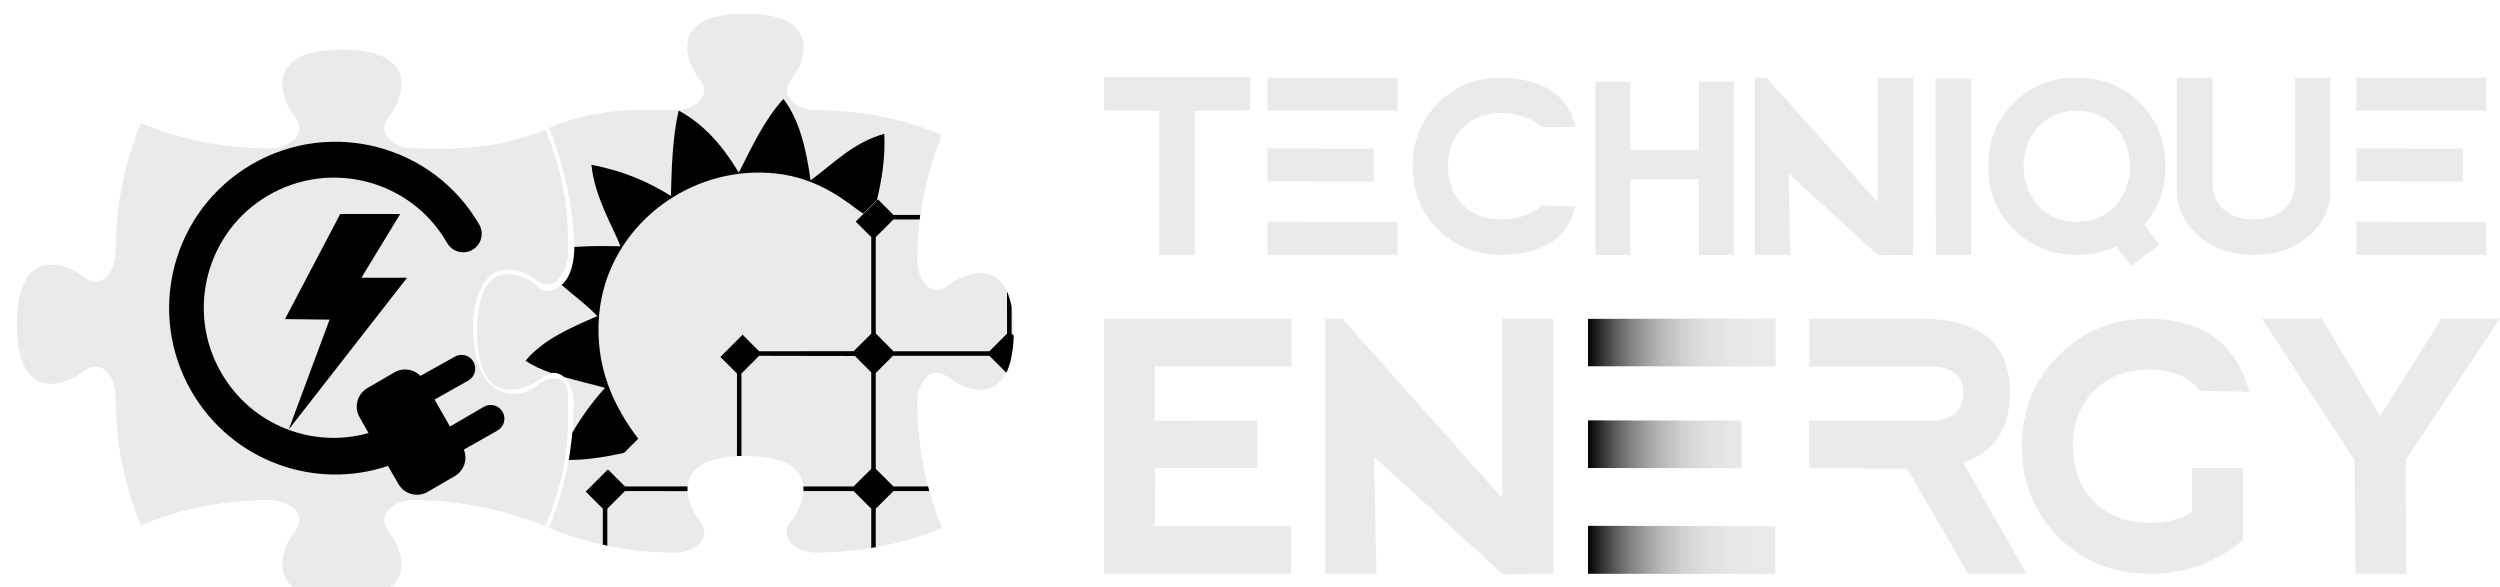 <?xml version="1.0" encoding="utf-8"?>
<!-- Generator: Adobe Illustrator 15.0.0, SVG Export Plug-In . SVG Version: 6.00 Build 0)  -->
<!DOCTYPE svg PUBLIC "-//W3C//DTD SVG 1.1//EN" "http://www.w3.org/Graphics/SVG/1.1/DTD/svg11.dtd">
<svg version="1.1" id="Layer_3" xmlns="http://www.w3.org/2000/svg" xmlns:xlink="http://www.w3.org/1999/xlink" x="0px" y="0px"
	 width="151.379px" height="35.571px" viewBox="0 0 151.379 35.571" enable-background="new 0 0 151.379 35.571"
	 xml:space="preserve">
<g>
	<g>
		<path id="SVGID_1_" fill="#EAEAEA" d="M33.25,31.958c3.283,1.367,6.218,1.492,7.636,1.492c1.045,0,2.363-0.795,1.442-1.939
			c-0.679-0.844-2.041-3.908,2.811-3.908c4.851,0,3.489,3.064,2.81,3.908c-0.92,1.145,0.398,1.939,1.444,1.939
			c1.416,0,4.353-0.125,7.636-1.492c-1.37-3.285-1.494-6.218-1.494-7.638c0-1.046,0.796-2.361,1.939-1.442
			c0.845,0.679,3.907,2.041,3.907-2.81c0-4.85-3.062-3.49-3.907-2.809c-1.144,0.92-1.939-0.399-1.939-1.443
			c0-1.418,0.124-4.354,1.494-7.637L33.25,31.958z"/>
	</g>
	<g>
		<g>
			<defs>
				<path id="SVGID_2_" d="M33.25,31.958c3.283,1.367,6.218,1.492,7.636,1.492c1.045,0,2.363-0.795,1.442-1.939
					c-0.679-0.844-2.041-3.908,2.811-3.908c4.851,0,3.489,3.064,2.81,3.908c-0.92,1.145,0.398,1.939,1.444,1.939
					c1.416,0,4.353-0.125,7.636-1.492c-1.37-3.285-1.494-6.218-1.494-7.638c0-1.046,0.796-2.361,1.939-1.442
					c0.845,0.679,3.907,2.041,3.907-2.81c0-4.85-3.062-3.49-3.907-2.809c-1.144,0.92-1.939-0.399-1.939-1.443
					c0-1.418,0.124-4.354,1.494-7.637L33.25,31.958z"/>
			</defs>
			<clipPath id="SVGID_4_">
				<use xlink:href="#SVGID_2_"  overflow="visible"/>
			</clipPath>
			<rect x="33.25" y="8.178" clip-path="url(#SVGID_4_)" fill="#EAEAEA" width="28.132" height="25.272"/>
		</g>
	</g>
</g>
<g>
	<polygon points="44.896,22.616 45.966,21.545 51.947,21.556 52.882,22.616 52.882,20.201 51.947,21.263 45.966,21.271 
		44.951,20.254 43.607,21.601 44.624,22.616 44.624,27.616 44.896,27.606 	"/>
	<polygon points="53.029,30.802 54.1,29.733 56.269,29.737 56.201,29.454 54.1,29.456 53.029,28.39 53.029,22.544 54.1,21.474 
		51.685,21.474 52.755,22.544 52.755,28.39 51.685,29.456 48.648,29.456 48.653,29.733 51.685,29.733 52.755,30.802 52.755,33.179 
		53.029,33.132 	"/>
	<polygon points="36.775,30.802 37.846,29.733 41.626,29.739 41.629,29.454 37.846,29.456 36.798,28.409 35.454,29.755 
		36.501,30.802 36.501,32.981 36.775,33.04 	"/>
	<polygon points="53.029,14.357 53.029,20.189 54.1,21.271 51.685,21.271 52.755,20.203 52.755,14.357 51.802,13.405 53.147,12.06 
		54.1,13.013 55.723,13.015 55.688,13.287 54.1,13.289 	"/>
</g>
<g>
	<g>
		<path id="SVGID_3_" fill="#EAEAEA" d="M42.329,4.744c0.921,1.144-0.398,1.94-1.442,1.94c-1.418,0-4.354-0.308-7.636,1.062
			c1.368,3.282,1.657,6.839,1.484,8.246c-0.132,1.096-1.491,2.076-2.138,1.414c-0.758-0.775-3.699-2.189-3.699,2.661
			c0,4.85,3.062,3.49,3.907,2.81c1.143-0.919,1.939,0.397,1.939,1.442c0,1.418-0.123,4.354-1.493,7.637L57.03,8.176
			c-3.284-1.37-6.221-1.494-7.636-1.494c-1.046,0-2.363-0.796-1.444-1.939c0.679-0.845,2.041-3.907-2.81-3.907
			C40.288,0.837,41.65,3.898,42.329,4.744"/>
	</g>
	<g>
		<g>
			<defs>
				<path id="SVGID_6_" d="M42.329,4.744c0.921,1.144-0.398,1.94-1.442,1.94c-1.418,0-4.354-0.308-7.636,1.062
					c1.368,3.282,1.657,6.839,1.484,8.246c-0.132,1.096-1.491,2.076-2.138,1.414c-0.758-0.775-3.699-2.189-3.699,2.661
					c0,4.85,3.062,3.49,3.907,2.81c1.143-0.919,1.939,0.397,1.939,1.442c0,1.418-0.123,4.354-1.493,7.637L57.03,8.176
					c-3.284-1.37-6.221-1.494-7.636-1.494c-1.046,0-2.363-0.796-1.444-1.939c0.679-0.845,2.041-3.907-2.81-3.907
					C40.288,0.837,41.65,3.898,42.329,4.744"/>
			</defs>
			<clipPath id="SVGID_8_">
				<use xlink:href="#SVGID_6_"  overflow="visible"/>
			</clipPath>
			<rect x="28.897" y="0.837" clip-path="url(#SVGID_8_)" fill="#EAEAEA" width="28.133" height="31.121"/>
		</g>
	</g>
</g>
<g>
	<path d="M34.778,14.955c0.883-0.062,1.818-0.071,2.796-0.04c-0.497-1.266-1.562-2.978-1.762-4.932
		c1.888,0.344,3.439,1.023,4.813,1.879c0.04-1.601,0.095-3.584,0.471-5.167c1.6,0.866,2.71,2.221,3.641,3.756
		c0.805-1.582,1.559-3.217,2.7-4.461c0.951,1.24,1.382,3,1.644,4.931c1.401-1.025,2.567-2.288,4.463-2.818
		c0.074,1.527-0.165,2.829-0.443,4.002l-0.828,0.828c-0.26-0.163-0.575-0.409-0.843-0.602c-1.418-1.023-3.159-1.946-5.753-1.879
		c-4.688,0.123-8.939,3.69-9.395,8.572c-0.291,3.132,0.88,5.596,2.365,7.539l-0.86,0.859c-0.958,0.209-2.134,0.428-3.344,0.43
		c0.157-0.967,0.21-1.65,0.21-1.65c0.576-0.991,1.237-1.895,1.982-2.715c-0.81-0.232-1.658-0.422-2.466-0.653
		c-0.392-0.343-0.791-0.248-0.791-0.248c-0.568-0.201-1.098-0.435-1.557-0.742c1.064-1.284,2.707-1.99,4.345-2.702
		c-0.61-0.662-1.423-1.242-2.163-1.894C34.003,17.248,34.763,16.766,34.778,14.955"/>
</g>
<g>
	<g>
		<path id="SVGID_5_" fill="#EAEAEA" d="M17.828,7.015c0.94,1.17-0.409,1.984-1.477,1.984c-1.45,0-4.452-0.127-7.812-1.528
			c-1.401,3.358-1.528,6.361-1.528,7.811c0,1.069-0.814,2.417-1.982,1.476c-0.865-0.695-3.997-2.087-3.997,2.874
			c0,4.962,3.132,3.569,3.997,2.875c1.168-0.94,1.982,0.406,1.982,1.475v0.002c0,1.45,0.127,4.451,1.528,7.81
			c3.359-1.4,6.361-1.527,7.812-1.527c1.068,0,2.417,0.814,1.477,1.984c-0.695,0.863-2.086,3.998,2.874,3.998
			c4.961,0,3.569-3.135,2.875-3.998c-0.94-1.17,0.407-1.984,1.476-1.984c1.45,0,4.592,0.186,7.948,1.586
			c1.562-3.443,1.392-6.419,1.392-7.869c0-1.069-0.833-1.483-2.001-0.543c-0.865,0.694-3.767,1.133-3.767-3.826
			c0.273-4.354,2.94-3.389,3.804-2.693c1.171,0.941,1.964-0.571,1.964-1.641c0-1.449,0.031-4.06-1.371-7.419
			c-3.356,1.401-6.519,1.136-7.969,1.136c-1.068,0-2.416-0.814-1.476-1.984c0.695-0.863,2.087-3.996-2.875-3.996
			C15.741,3.018,17.132,6.151,17.828,7.015"/>
	</g>
	<g>
		<g>
			<defs>
				<path id="SVGID_9_" d="M17.828,7.015c0.94,1.17-0.409,1.984-1.477,1.984c-1.45,0-4.452-0.127-7.812-1.528
					c-1.401,3.358-1.528,6.361-1.528,7.811c0,1.069-0.814,2.417-1.982,1.476c-0.865-0.695-3.997-2.087-3.997,2.874
					c0,4.962,3.132,3.569,3.997,2.875c1.168-0.94,1.982,0.406,1.982,1.475v0.002c0,1.45,0.127,4.451,1.528,7.81
					c3.359-1.4,6.361-1.527,7.812-1.527c1.068,0,2.417,0.814,1.477,1.984c-0.695,0.863-2.086,3.998,2.874,3.998
					c4.961,0,3.569-3.135,2.875-3.998c-0.94-1.17,0.407-1.984,1.476-1.984c1.45,0,4.592,0.186,7.948,1.586
					c1.562-3.443,1.392-6.419,1.392-7.869c0-1.069-0.833-1.483-2.001-0.543c-0.865,0.694-3.767,1.133-3.767-3.826
					c0.273-4.354,2.94-3.389,3.804-2.693c1.171,0.941,1.964-0.571,1.964-1.641c0-1.449,0.031-4.06-1.371-7.419
					c-3.356,1.401-6.519,1.136-7.969,1.136c-1.068,0-2.416-0.814-1.476-1.984c0.695-0.863,2.087-3.996-2.875-3.996
					C15.741,3.018,17.132,6.151,17.828,7.015"/>
			</defs>
			<clipPath id="SVGID_10_">
				<use xlink:href="#SVGID_9_"  overflow="visible"/>
			</clipPath>
			<rect x="1.032" y="3.018" clip-path="url(#SVGID_10_)" fill="#EAEAEA" width="33.529" height="33.229"/>
		</g>
	</g>
</g>
<g>
	<polygon fill="#EAEAEA" points="75.694,4.682 75.694,6.684 72.34,6.706 72.34,15.434 70.193,15.434 70.193,6.706 66.852,6.684 
		66.852,4.682 	"/>
	<path fill="#EAEAEA" d="M76.75,6.706V4.71l7.885-0.008v2.003L76.75,6.706L76.75,6.706z M76.75,10.983V8.981l6.446,0.015v1.995
		L76.75,10.983z M76.75,13.416l7.87,0.014v2.003h-7.87V13.416z"/>
	<path fill="#EAEAEA" d="M85.532,10.047c0.006-1.506,0.518-2.774,1.544-3.803c1.028-1.028,2.297-1.542,3.814-1.542
		c2.561,0.056,4.065,1.054,4.512,2.991L93.402,7.7c-0.731-0.572-1.567-0.857-2.511-0.857c-0.964,0.004-1.741,0.305-2.331,0.901
		c-0.588,0.598-0.882,1.359-0.882,2.29c0.006,0.995,0.304,1.787,0.895,2.375c0.592,0.586,1.368,0.88,2.33,0.88
		c0.963,0,1.797-0.285,2.498-0.852l2.001,0.05c-0.478,1.951-1.98,2.935-4.512,2.947c-1.518-0.005-2.79-0.518-3.816-1.542
		C86.046,12.87,85.532,11.588,85.532,10.047"/>
	<polygon fill="#EAEAEA" points="96.602,15.434 96.602,4.948 98.721,4.948 98.721,9.075 102.87,9.075 102.87,4.948 104.988,4.948 
		104.988,15.434 102.87,15.434 102.87,10.848 98.721,10.848 98.721,15.434 	"/>
	<polygon fill="#EAEAEA" points="106.258,15.434 106.258,4.703 106.974,4.703 113.698,12.25 113.698,4.703 115.844,4.703 
		115.844,15.434 113.719,15.455 108.304,10.511 108.405,15.434 	"/>
	<polygon fill="#EAEAEA" points="117.193,4.739 119.36,4.739 119.36,15.434 117.221,15.434 	"/>
	<path fill="#EAEAEA" d="M128.135,14.927c-0.712,0.337-1.504,0.506-2.382,0.506c-1.525,0-2.802-0.515-3.827-1.542
		c-1.025-1.026-1.539-2.302-1.539-3.824c0-1.524,0.514-2.801,1.539-3.829c1.025-1.024,2.302-1.537,3.827-1.537
		c1.526,0,2.803,0.512,3.828,1.537c1.024,1.027,1.538,2.304,1.538,3.829c0,1.393-0.429,2.576-1.284,3.549l0.918,1.187l-1.701,1.31
		L128.135,14.927z M127.479,12.98l0.37-0.293l0.374-0.356l0.285-0.436c0.311-0.53,0.463-1.139,0.463-1.826
		c0-0.954-0.295-1.751-0.893-2.395c-0.599-0.645-1.373-0.966-2.331-0.966c-0.951,0-1.721,0.321-2.318,0.966
		c-0.599,0.644-0.895,1.441-0.895,2.395c0,0.955,0.298,1.752,0.895,2.397c0.598,0.645,1.373,0.965,2.332,0.965
		c0.396,0,0.762-0.054,1.094-0.163L127.479,12.98z"/>
	<path fill="#EAEAEA" d="M133.963,4.703v6.223c0,0.812,0.238,1.408,0.718,1.79c0.474,0.38,1.071,0.571,1.784,0.571
		c0.717,0,1.312-0.191,1.79-0.571c0.479-0.381,0.718-0.978,0.718-1.79V4.703h2.146v6.796c0,1.097-0.444,2.025-1.325,2.79
		c-0.884,0.764-1.99,1.145-3.328,1.145c-1.333,0-2.443-0.381-3.326-1.145c-0.883-0.765-1.322-1.693-1.322-2.79V4.703H133.963z"/>
	<path fill="#EAEAEA" d="M142.674,6.706V4.71l7.884-0.008v2.003L142.674,6.706L142.674,6.706z M142.674,10.983V8.981l6.444,0.015
		v1.995L142.674,10.983z M142.674,13.416l7.869,0.014v2.003h-7.869V13.416z"/>
	<polyline fill="#EAEAEA" points="69.926,25.461 76.13,25.475 76.13,28.347 69.941,28.341 69.935,31.845 78.179,31.858 
		78.179,34.745 66.852,34.745 66.852,31.841 66.852,28.337 66.852,25.455 66.852,22.18 66.852,19.308 78.2,19.296 78.2,22.18 
		69.926,22.18 	"/>
	<polygon fill="#EAEAEA" points="80.255,34.745 80.255,19.296 81.284,19.296 90.964,30.161 90.964,19.296 94.053,19.296 
		94.053,34.745 90.997,34.772 83.199,27.657 83.345,34.745 	"/>
</g>
<g>
	<g>
		<path id="SVGID_7_" fill="#EAEAEA" d="M96.158,34.745h11.328v-2.887l-11.328-0.018V34.745z M96.158,28.337l9.279,0.012v-2.873
			l-9.279-0.02V28.337z M96.158,19.308v2.872h11.349v-2.884L96.158,19.308z"/>
	</g>
	<g>
		<g>
			<defs>
				<path id="SVGID_11_" d="M96.158,34.745h11.328v-2.887l-11.328-0.018V34.745z M96.158,28.337l9.279,0.012v-2.873l-9.279-0.02
					V28.337z M96.158,19.308v2.872h11.349v-2.884L96.158,19.308z"/>
			</defs>
			<clipPath id="SVGID_12_">
				<use xlink:href="#SVGID_11_"  overflow="visible"/>
			</clipPath>
			
				<linearGradient id="SVGID_13_" gradientUnits="userSpaceOnUse" x1="96.213" y1="24.001" x2="107.562" y2="24.001" gradientTransform="matrix(1 0 0 -1 -0.055 51.022)">
				<stop  offset="0" style="stop-color:#000000"/>
				<stop  offset="0.071" style="stop-color:#303030"/>
				<stop  offset="0.146" style="stop-color:#5B5B5B"/>
				<stop  offset="0.228" style="stop-color:#828282"/>
				<stop  offset="0.314" style="stop-color:#A2A2A2"/>
				<stop  offset="0.407" style="stop-color:#BCBCBC"/>
				<stop  offset="0.509" style="stop-color:#D1D1D1"/>
				<stop  offset="0.624" style="stop-color:#DFDFDF"/>
				<stop  offset="0.763" style="stop-color:#E7E7E7"/>
				<stop  offset="0.994" style="stop-color:#EAEAEA"/>
			</linearGradient>
			<rect x="96.158" y="19.296" clip-path="url(#SVGID_12_)" fill="url(#SVGID_13_)" width="11.349" height="15.449"/>
		</g>
	</g>
</g>
<g>
	<path fill="#EAEAEA" d="M109.554,28.347v-2.872h7.421c1.242-0.02,1.883-0.586,1.917-1.697c-0.034-1.017-0.662-1.546-1.885-1.586
		l-7.443,0.012v-2.905h6.732c3.606,0,5.407,1.482,5.407,4.449c0,2.231-0.948,3.653-2.841,4.263l3.851,6.736h-3.541l-3.697-6.383
		L109.554,28.347z"/>
	<path fill="#EAEAEA" d="M132.727,28.347h3.091v4.338c-1.575,1.371-3.468,2.061-5.675,2.061c-2.186-0.012-4.017-0.75-5.496-2.221
		c-1.476-1.473-2.218-3.316-2.218-5.535c0.008-2.168,0.749-3.994,2.227-5.474c1.476-1.479,3.303-2.219,5.487-2.219
		c3.279,0.056,5.299,1.532,6.054,4.431l-2.977-0.064c-0.691-0.857-1.721-1.29-3.077-1.29c-1.387,0.008-2.506,0.439-3.352,1.299
		c-0.849,0.858-1.271,1.958-1.271,3.297c0.005,1.434,0.435,2.574,1.287,3.418c0.851,0.846,1.969,1.266,3.355,1.266
		c1.113,0,1.966-0.219,2.565-0.658v-2.646h-0.001V28.347z"/>
	<polygon fill="#EAEAEA" points="136.965,19.296 140.588,19.296 144.12,25.188 147.838,19.296 151.379,19.296 145.666,27.866 
		145.716,34.745 142.628,34.745 142.575,27.866 	"/>
	<path d="M60.933,22.571l-1.023-1.025h-5.844l-1.071,1.072l-0.298-2.226l1.369,0.879h5.844l1.068-1.069l-0.002-2.551
		c0,0,0.14,0.283,0.279,0.902l-0.002,1.648l0.127,0.127C61.38,20.33,61.38,21.682,60.933,22.571"/>
	<path d="M29.017,13.592c-2.796-4.808-8.961-6.437-13.769-3.643c-4.807,2.798-6.437,8.959-3.641,13.768
		c2.447,4.208,7.447,5.989,11.885,4.495l0.639,1.102c0.359,0.619,1.151,0.826,1.769,0.467l1.639-0.951
		c0.565-0.328,0.788-1.02,0.548-1.605l2.043-1.157c0.397-0.23,0.531-0.74,0.3-1.132c-0.229-0.397-0.738-0.532-1.134-0.301
		l-2.048,1.192l-0.933-1.631l2.051-1.158c0.396-0.232,0.53-0.74,0.299-1.136c-0.229-0.396-0.738-0.53-1.133-0.299l-2.074,1.159
		c-0.404-0.415-1.053-0.518-1.575-0.214l-1.638,0.952c-0.617,0.36-0.827,1.153-0.467,1.772l0.536,0.951
		c-3.375,0.951-7.062-0.46-8.906-3.631c-2.186-3.757-0.912-8.579,2.847-10.764c3.758-2.186,8.604-0.927,10.789,2.832l0.037,0.062
		c0.31,0.534,0.995,0.716,1.529,0.404C29.146,14.812,29.328,14.126,29.017,13.592"/>
</g>
<g>
	<polygon points="20.6,12.958 24.232,12.958 21.885,16.816 24.65,16.816 17.482,26.008 19.956,19.354 17.257,19.322 	"/>
</g>
</svg>
